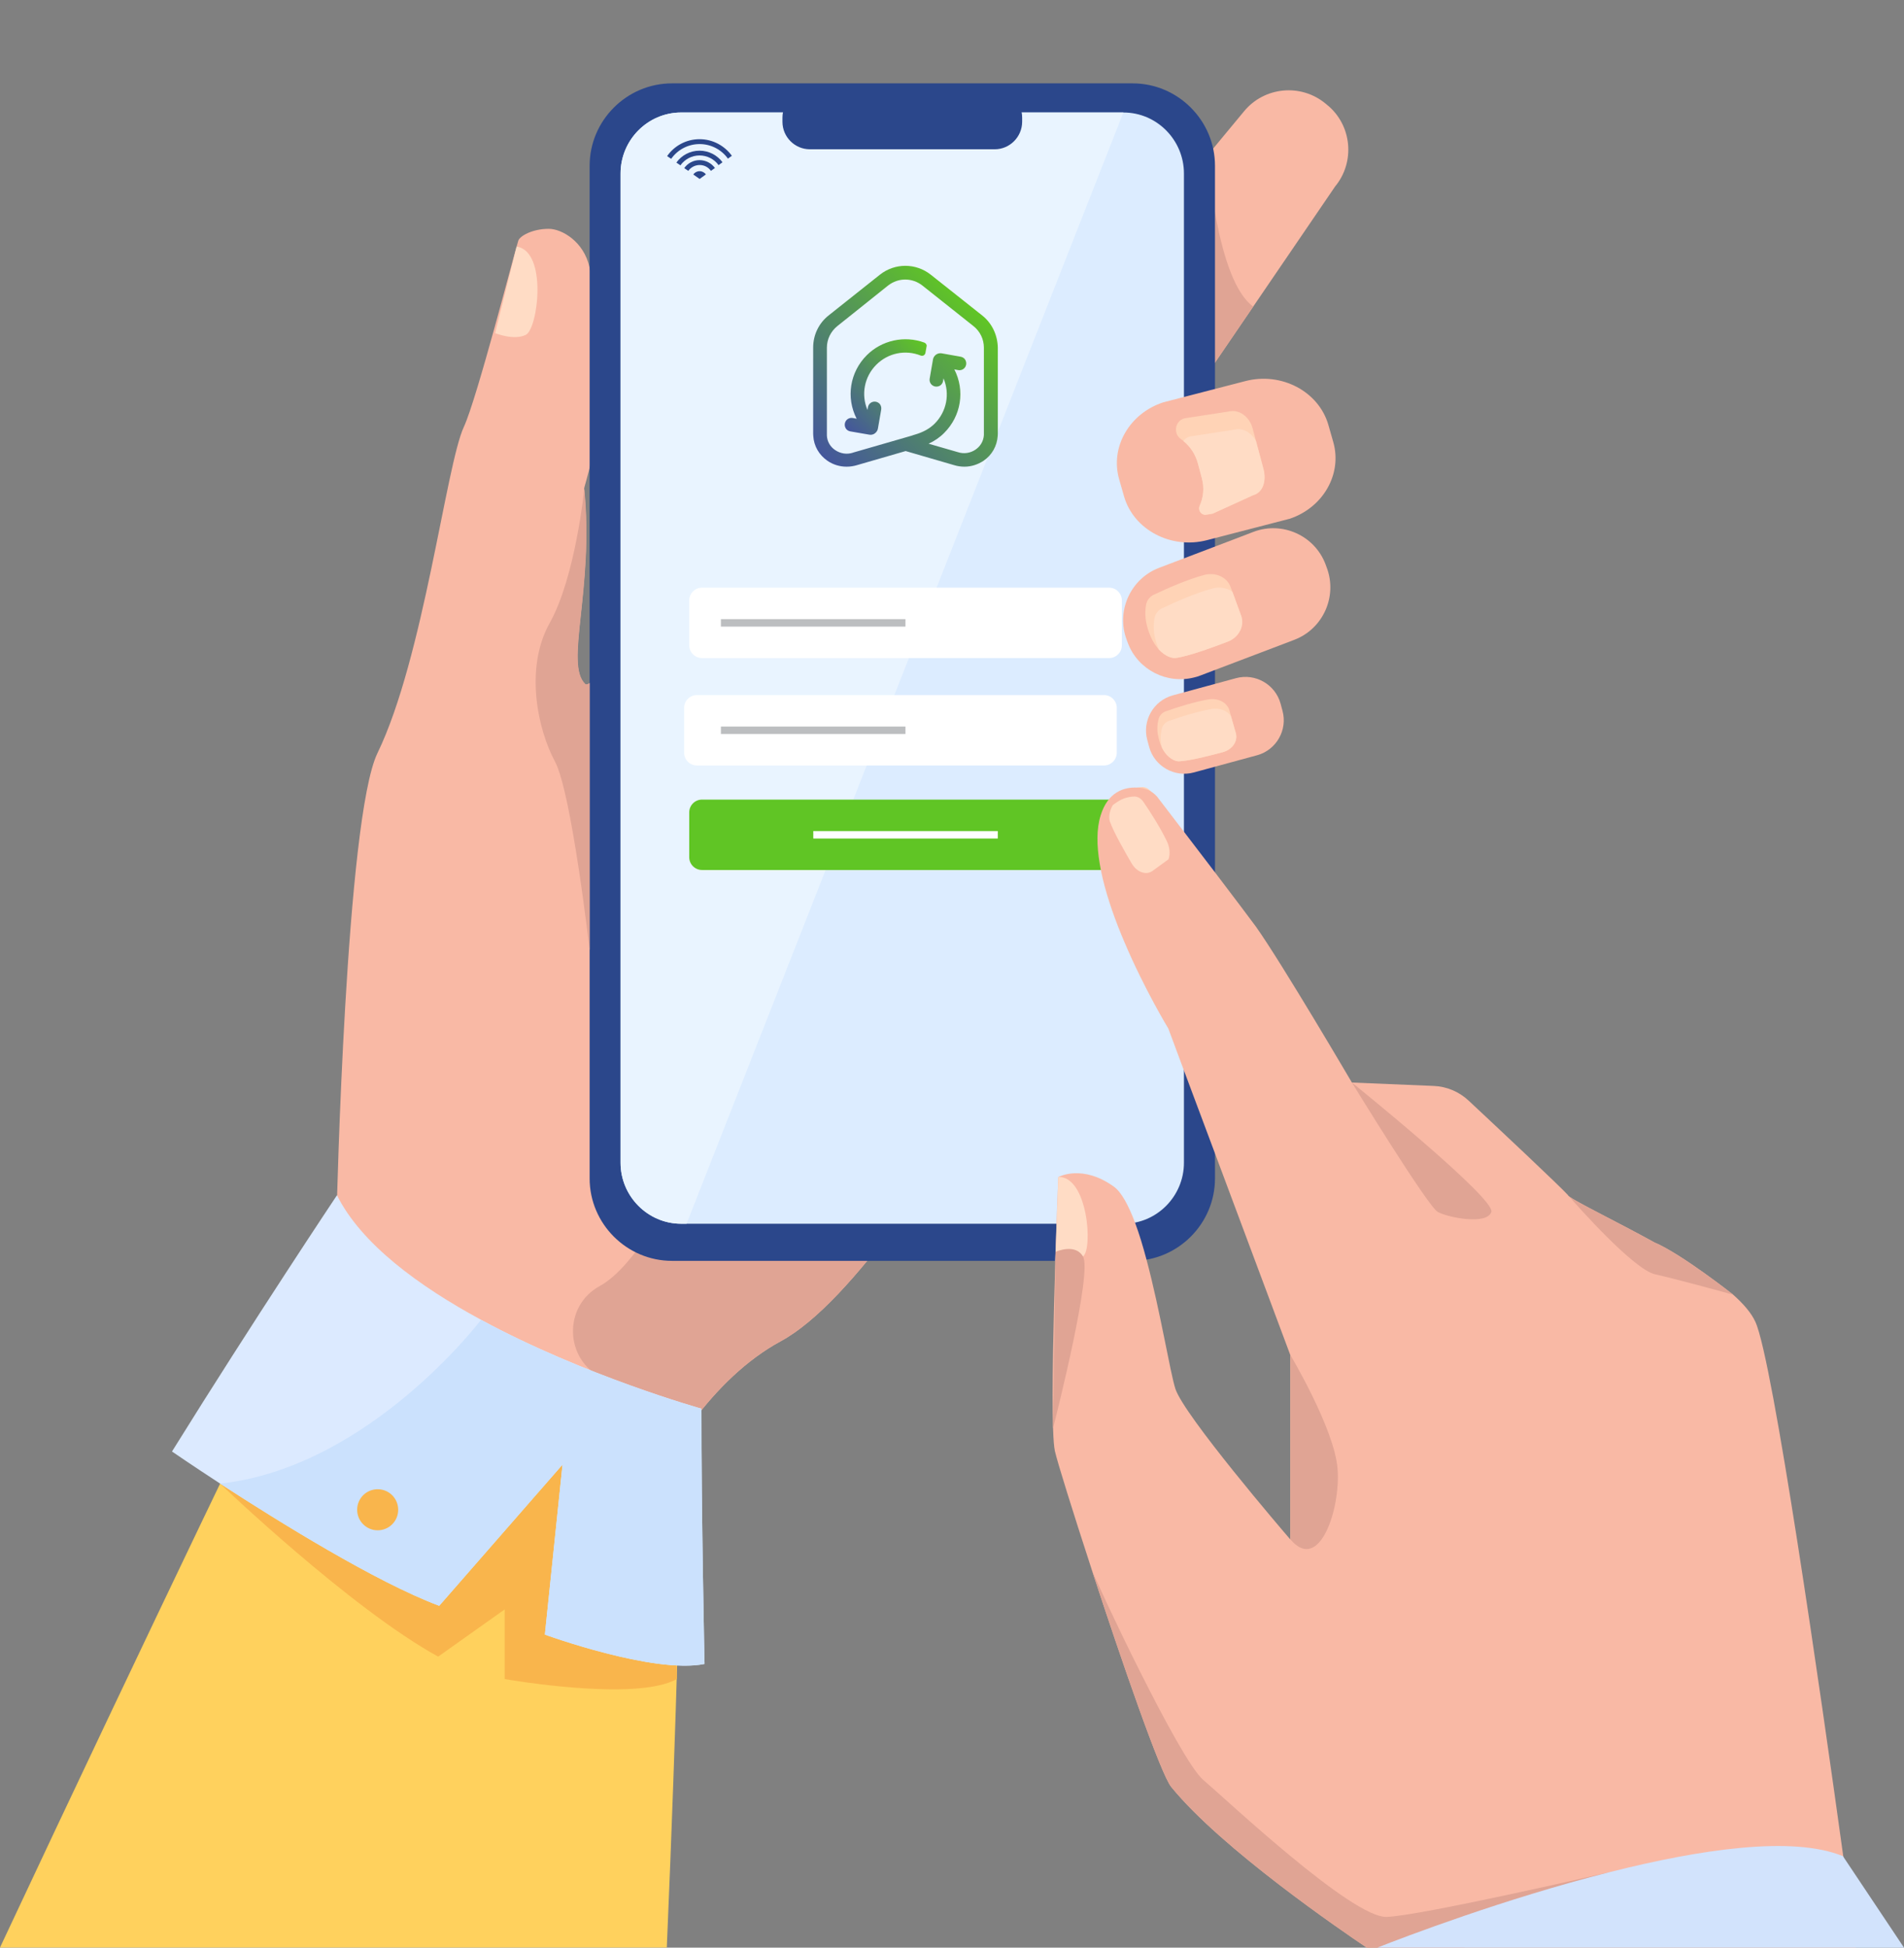 <?xml version="1.0" encoding="utf-8"?>
<!-- Generator: Adobe Illustrator 23.0.0, SVG Export Plug-In . SVG Version: 6.00 Build 0)  -->
<svg version="1.1" id="Слой_1" xmlns="http://www.w3.org/2000/svg" xmlns:xlink="http://www.w3.org/1999/xlink" x="0px" y="0px"
	 viewBox="0 0 1791.2 1831.7" style="enable-background:new 0 0 1791.2 1831.7;" xml:space="preserve">
<rect x="0" y="0" width="1791.2" height="1831.7" fill="#808080" stroke="none"/>
<style type="text/css">
	.st0{fill:#F9B9A5;}
	.st1{fill:#FFD15D;}
	.st2{fill:#E0A494;}
	.st3{fill:#FFDCC5;}
	.st4{fill:#2B478B;}
	.st5{fill:#DCECFF;}
	.st6{fill:#E9F4FF;}
	.st7{fill:#FFD3B6;}
	.st8{fill:#F9B54C;}
	.st9{fill:#DCEAFF;}
	.st10{fill:#60C525;}
	.st11{fill:#CBE1FD;}
	.st12{fill:url(#SVGID_1_);}
	.st13{fill:url(#SVGID_2_);}
	.st14{fill:#FFFFFF;}
	.st15{fill:none;stroke:#FFFFFF;stroke-width:7;stroke-miterlimit:10;}
	.st16{fill:none;stroke:#BCBEC0;stroke-width:7;stroke-miterlimit:10;}
	.st17{fill:#D2E3FC;}
</style>
<g>
	<path class="st0" d="M1038.6,823.6c0,0-95.7,191.5-193,323.8c-38.7,52.6-77.6,95.8-110.9,113.9c-32.5,17.6-60.1,45-82.9,75.4
		c-59,78.6-86.3,177.1-86.3,177.1l-248.7-376.2c0,0,8.5-367.8,38.3-429.3c43.5-89.7,64.5-270.8,81.3-306.9
		c12.4-26.8,47.8-164.9,51.2-175.1c1.5-4.4,13.3-11.1,28.6-11.1c12.3,0,33.1,11.9,38.4,36.3c26.6,123.3-5.4,204.6-5.1,208.3
		c9.4,94.8-18.8,165.1,1,183.7c0.7,0.7,2.1,0.4,4-0.9c34.3-22,247.1-332.2,273.3-338.9C855.6,296.5,1038.6,823.6,1038.6,823.6z"/>
	<path class="st1" d="M640.4,1439.2c0,0-3.4,167.2-13.1,392.4H0c143.4-305.8,268.1-563.1,268.1-563.1S625.2,1279.4,640.4,1439.2z"/>
	<path class="st0" d="M1256,175.4l-77,112.9l-75.6,110.8c-4.6,5.6-9.9,7.5-15.7,6.9c-18.1-1.7-40.6-27.9-58.1-42.4l-1.8-1.5
		c-23.1-19.1-26.3-53.5-7.2-76.6L1136.1,146v0l34.3-41.4c19.1-23.1,53.5-26.3,76.6-7.2l1.8,1.5
		C1271.8,117.8,1275.1,152.3,1256,175.4z"/>
	<path class="st2" d="M1179,288.3l-75.6,110.8c-4.6,5.6-9.9,7.5-15.7,6.9l48.4-260C1136.2,147.4,1144.5,264.1,1179,288.3z"/>
	<path class="st2" d="M845.6,1147.3c-38.7,52.6-77.6,95.8-110.9,113.9c-32.5,17.6-60.1,45-82.9,75.4c-26.2-12.2-56.1-26.6-85.3-40.7
		c-35.6-17.3-36.9-67.8-2.1-86.5c0.3-0.2,0.7-0.4,1-0.6c32.6-18.7,66.1-84.6,66.1-84.6L845.6,1147.3z"/>
	<path class="st3" d="M486,231.9l-20.2,81.4c0,0,17.6,7.2,28.9,1.6C506.1,309.3,515.3,236.3,486,231.9z"/>
	<g>
		<path class="st4" d="M1065.5,1185.8H632.2c-42.6,0-77.5-34.9-77.5-77.5V155.9c0-42.6,34.9-77.5,77.5-77.5h433.3
			c42.6,0,77.5,34.9,77.5,77.5v952.4C1143,1150.9,1108.1,1185.8,1065.5,1185.8z"/>
		<g>
			<path class="st5" d="M1113.8,163.2v930.3c0,31.6-25.6,57.4-57,57.4H640.8c-31.3,0-57-25.8-57-57.4V163.2
				c0-31.6,25.6-57.4,57-57.4h416.1C1088.2,105.8,1113.8,131.6,1113.8,163.2z"/>
			<path class="st6" d="M1056.8,105.8L645.9,1150.9h-5.1c-31.3,0-57-25.8-57-57.4V163.2c0-31.6,25.6-57.4,57-57.4H1056.8z"/>
		</g>
		<path class="st4" d="M935.8,140.4H761.9c-14.2,0-25.8-11.6-25.8-25.8v-4c0-14.2,11.6-25.8,25.8-25.8h173.9
			c14.2,0,25.8,11.6,25.8,25.8v4C961.5,128.8,949.9,140.4,935.8,140.4z"/>
	</g>
	<g>
		<path class="st0" d="M1217.7,601.7l-11.5,4.4l-77.2,29.3c-1.8,0.7-3.6,1.3-5.5,1.7c-25.6,6.6-52.8-7-62.4-32.2l-1.1-3
			c-10.3-27,3.4-57.6,30.5-67.9l72-27.4l5.2-2l11.5-4.4c27-10.3,57.6,3.4,67.8,30.5l1.1,3C1258.4,560.9,1244.7,591.4,1217.7,601.7z"
			/>
		<path class="st7" d="M1154.9,603.5c-12.9,4.9-36.2,13.6-48.7,15.3c-3.5,0.5-10-1.4-16.1-8.1c-3.6-4-7.1-9.7-9.7-17.5
			c-1.2-3.7-2.2-7.4-2.6-11.2c-0.5-4.4-0.4-8.9,0.4-13.3c0.7-4,3.4-7.6,7.4-9.5c0,0,0,0,0.1,0c13.3-6.3,31.2-14.1,46.8-18.4
			c10.8-3,21.8,1.8,25.2,11.3l1.6,4.4l8.3,22.7C1171,588.7,1165.5,599.5,1154.9,603.5z"/>
		<path class="st3" d="M1154.9,603.5c-12.9,4.9-36.2,13.6-48.7,15.3c-3.5,0.5-10-1.4-16.1-8.1c-0.6-1.5-1.2-3.1-1.8-4.8
			c-1.2-3.7-2.2-7.4-2.6-11.2c-0.5-4.4-0.4-8.9,0.4-13.3c0.7-4,3.4-7.6,7.4-9.5c0,0,0,0,0.1,0c13.3-6.3,31.2-14.1,46.8-18.4
			c6.9-1.9,13.9-0.6,19,3l8.3,22.7C1171,588.7,1165.5,599.5,1154.9,603.5z"/>
	</g>
	<g>
		<path class="st0" d="M1182.6,710.3l-59.6,16.2c-18.1,4.9-36.9-5.8-41.9-23.9l-1.8-6.7c-4.9-18.1,5.8-36.9,23.9-41.9l59.6-16.2
			c18.1-4.9,36.9,5.8,41.9,23.9l1.8,6.7C1211.5,686.5,1200.7,705.4,1182.6,710.3z"/>
		<path class="st7" d="M1150.4,707.4c-10.9,2.9-30.7,8.1-41.1,8.6c-3.8,0.2-11.3-3-16.2-12.9c-1.2-2.4-2.2-5.2-3-8.4
			c-0.7-2.9-1.3-5.8-1.3-8.8c-0.1-3.5,0.4-6.9,1.3-10.2c0.9-3,3.4-5.6,6.7-6.8c0,0,0,0,0.1,0c11.3-4,26.6-8.8,39.8-11.1
			c9.1-1.6,17.7,2.8,19.9,10.3l1.5,5.4l4.6,16.1C1164.7,697.1,1159.3,705,1150.4,707.4z"/>
		<path class="st3" d="M1150.4,707.4c-10.9,2.9-30.7,8.1-41.1,8.6c-3.8,0.2-11.3-3-16.2-12.9c-0.7-2.7-1.1-5.4-1.2-8.2
			c-0.1-3.4,0.4-6.9,1.3-10.2c0.9-3,3.4-5.6,6.7-6.8c0,0,0,0,0.1,0c11.3-4,26.6-8.8,39.8-11.1c7.5-1.3,14.8,1.5,18.2,6.7l4.6,16.1
			C1164.7,697.1,1159.3,705,1150.4,707.4z"/>
	</g>
	<path class="st8" d="M207,1395.3c0,0,122.6,117.4,205.2,162.7l62.6-44.4v65.5c0,0,123.1,21.8,161.9,0v-178.5L291,1227.4L207,1395.3
		z"/>
	<path class="st9" d="M662.8,1564.9c-47.6,9.8-150.2-27.6-150.2-27.6l16.6-159.9l-116,132.8c-59-22-151.3-79.3-206.1-114.9
		c-27.3-17.8-45.3-30.2-45.3-30.2c77.4-124.5,155.2-241,155.2-241c22.8,45.7,76.9,85.4,135.5,117.1c97.4,52.8,207.4,83.6,207.4,83.6
		C659.7,1419.9,662.8,1564.9,662.8,1564.9z"/>
	<g>
		<path class="st0" d="M1214.1,487.6c-0.4,0.2-0.8,0.3-1.3,0.4l-77.3,20c-34,8.8-69.1-9.8-78.1-41.3l-4.6-16.1
			c-8.6-30.3,9.9-61.9,41.5-72.2l25.5-6.6l51.8-13.4c34-8.8,69.1,9.8,78.1,41.3l4.6,16.1C1262.8,445.7,1244.9,476.9,1214.1,487.6z"
			/>
		<path class="st7" d="M1178.7,465.8l-37.5,17.1c-0.1,0-0.1,0-0.2,0.1c-1.5,0.4-3,0.7-4.5,0.9c-0.6,0.1-1.3,0.2-1.9,0.2
			c-0.3,0-0.5,0-0.8,0c-4.1-0.1-7-4.6-5.2-8.5c3.5-7.8,4.5-16.8,2.1-25.7l-0.9-3.3c0,0,0-0.1,0-0.1l-2.9-10.8
			c-2.3-8.6-7.2-15.8-13.6-21c-0.8-0.6-1.6-1.2-2.4-1.8c-7.4-5.2-5.5-17,3.2-19.4c0.1,0,0.2,0,0.2-0.1l41.2-6.3
			c10.2-2.8,20,5.1,22.8,15.4l3.3,12.3l7,26.2C1191.3,451.3,1188.9,463,1178.7,465.8z"/>
		<path class="st3" d="M1178.7,465.8l-37.5,17.1c-0.1,0-0.1,0-0.2,0.1c-0.9,0.2-3.6,0.6-7.2,1.2c-4.1-0.1-7-4.6-5.2-8.5
			c3.5-7.8,4.5-16.8,2.1-25.7l-0.9-3.3c0,0,0-0.1,0-0.1l-2.9-10.8c-2.3-8.6-7.2-15.8-13.6-21c1.3-2,3.3-3.5,5.9-4.2
			c0.1,0,0.2,0,0.2-0.1l41.2-6.3c8.6-2.4,16.9,2.9,21,10.7l7,26.2C1191.3,451.3,1188.9,463,1178.7,465.8z"/>
	</g>
	<path class="st2" d="M554.7,893.7c0,0-17-148.7-32.7-177.7c-15.7-29-29-87.1-4.8-130.2c24.2-43.2,32.5-126.2,32.5-126.2
		c9.4,94.8-18.8,165.1,1,183.7c0.7,0.7,2.1,0.4,4-0.9L554.7,893.7z"/>
	<path class="st7" d="M1064.6,812c-6-10.3-16.8-29-20.5-39.5c-1-3-0.9-8.9,2.7-15.2c2.2-3.8,5.6-7.7,10.8-11.2
		c2.4-1.6,4.9-3.1,7.6-4.1c3.1-1.1,6.4-1.7,9.7-1.8c3,0,6.1,1.7,8.3,4.8c0,0,0,0,0,0c7.1,10.4,16.2,24.6,22.3,37.4
		c4.3,8.9,2.9,19.1-3.3,23.6l-2.9,2.1l-14.8,10.8C1078.4,823.5,1069.5,820.4,1064.6,812z"/>
	<g>
		<path class="st4" d="M664.1,164l-5.9,4.3l-6-4.2c1.3-1.9,3.5-3.1,6-3.1C660.6,161,662.7,162.2,664.1,164z"/>
		<g>
			<path class="st4" d="M658.1,150.6c-6,0-11.2,3-14.4,7.5l3.8,2.6c2.4-3.3,6.3-5.5,10.7-5.5c4.4,0,8.2,2.1,10.6,5.5l3.8-2.7
				C669.3,153.5,664,150.6,658.1,150.6z"/>
		</g>
		<g>
			<path class="st4" d="M658.1,130.9c-12.6,0-23.8,6.3-30.5,15.9l3.8,2.6c5.9-8.4,15.7-13.9,26.8-13.9c10.9,0,20.7,5.4,26.6,13.7
				l3.7-2.7C681.7,137.1,670.6,130.9,658.1,130.9z"/>
		</g>
		<g>
			<path class="st4" d="M658.1,141.7c-9,0-16.9,4.4-21.8,11.2l3.8,2.6c4-5.6,10.6-9.3,18-9.3c7.4,0,13.9,3.6,17.9,9.1l3.7-2.7
				C674.9,146.1,667,141.7,658.1,141.7z"/>
		</g>
	</g>
	<path class="st10" d="M1043.4,818.2h-383c-6.6,0-12-5.4-12-12V764c0-6.6,5.4-12,12-12h383c6.6,0,12,5.4,12,12v42.2
		C1055.4,812.8,1050,818.2,1043.4,818.2z"/>
	<path class="st11" d="M662.8,1564.9c-47.6,9.8-150.2-27.6-150.2-27.6l16.6-159.9l-116,132.8c-59-22-151.3-79.3-206.1-114.9
		c140.5-15.3,245.4-154,245.4-154c97.4,52.8,207.4,83.6,207.4,83.6C659.7,1419.9,662.8,1564.9,662.8,1564.9z"/>
	<path class="st8" d="M336,1419.7c0.1-10.7,8.8-19.2,19.5-19.1c10.7,0.1,19.2,8.8,19.1,19.5c-0.1,10.7-8.8,19.2-19.5,19.1
		C344.5,1439.1,335.9,1430.4,336,1419.7z"/>
	<g>
		<g>
			
				<linearGradient id="SVGID_1_" gradientUnits="userSpaceOnUse" x1="922.614" y1="838.967" x2="780.975" y2="980.607" gradientTransform="matrix(1 0 0 1 0 -544)">
				<stop  offset="0" style="stop-color:#60C525"/>
				<stop  offset="1" style="stop-color:#44569C"/>
			</linearGradient>
			<path class="st12" d="M923.9,296.6l-48.2-38.2c-14.1-11.2-33.9-11.2-48,0l-48.1,38.2c-9.3,7.3-14.6,18.4-14.6,30.2V408
				c0,0.6,0,1.3,0.1,1.9c0.5,9.5,5.4,18,13.4,23.5c5.4,3.7,11.7,5.5,18,5.5c3.3,0,6.6-0.5,9.9-1.5l45.6-13.2l45.4,13.2
				c3.2,1,6.6,1.5,9.9,1.5c6.4,0,12.6-2,17.9-5.5c8-5.4,12.8-14,13.4-23.5c0-0.6,0.1-1.3,0.1-1.9v-81.2
				C938.4,315,933.2,303.9,923.9,296.6z M888.3,407.1c15.9-15.9,19.7-39.8,9.5-59.7l3.7,0.7c3.5,0.6,6.8-1.7,7.4-5.2
				c0.3-1.7-0.1-3.4-1-4.8c-0.9-1.4-2.5-2.3-4.1-2.6l-17.9-3.2c-1.9-0.3-3.7,0.1-5.3,1.2c-1.5,1.1-2.6,2.7-2.9,4.6l-3.1,18
				c-0.6,3.5,1.7,6.8,5.2,7.4c1.7,0.3,3.4-0.1,4.8-1c1.4-1,2.3-2.5,2.6-4.1l0.4-2.6c6.2,14.5,3,31.3-8.3,42.6
				c-4.7,4.7-10.8,8.1-18.8,10.4c-0.9,0.3-1.8,0.5-2.7,0.9l-55.1,15.9l-0.2,0.1c-5.7,1.9-11.7,1-16.8-2.4c-4.7-3.1-7.6-8.2-7.8-13.7
				c0-0.3,0-0.8,0-1.1v-81.5c0-7.9,3.6-15.3,9.8-20.3l47.8-38.2c4.8-3.7,10.4-5.6,16.1-5.6c5.7,0,11.3,1.9,16.1,5.6l48.1,38.2
				c6.2,4.9,9.8,12.3,9.8,20.3V408c0,0.4,0,0.8,0,1.1c-0.3,5.5-3.1,10.5-7.8,13.7c-4.9,3.4-11.1,4.3-16.8,2.4l-27.4-7.9
				C879.2,414.7,884.2,411.3,888.3,407.1z"/>
			
				<linearGradient id="SVGID_2_" gradientUnits="userSpaceOnUse" x1="869.024" y1="865.185" x2="791.365" y2="942.845" gradientTransform="matrix(1 0 0 1 0 -544)">
				<stop  offset="0" style="stop-color:#60C525"/>
				<stop  offset="1" style="stop-color:#44569C"/>
			</linearGradient>
			<path class="st13" d="M869.6,322.2c-18.8-6.9-40.1-2.2-54.2,11.9c-15.9,15.9-19.7,39.8-9.5,59.7l-3.7-0.7
				c-3.5-0.6-6.8,1.7-7.4,5.2c-0.3,1.7,0.1,3.4,1,4.8s2.5,2.3,4.1,2.6l17.9,3.1c0.4,0.1,0.9,0.1,1.2,0.1c1.4,0,2.8-0.4,4-1.3
				c1.5-1.1,2.6-2.7,2.9-4.5l3.1-17.9c0.3-1.7-0.1-3.4-1-4.8s-2.5-2.3-4.1-2.6c-3.5-0.6-6.8,1.7-7.4,5.2l-0.4,2.6
				c-6.2-14.5-3-31.3,8.3-42.6c11-11,27.3-14.4,41.8-8.6c0.9,0.3,2,0.3,2.8-0.2c0.9-0.5,1.4-1.4,1.6-2.3l1.1-6.2
				C872.1,324.4,871.1,322.8,869.6,322.2z"/>
		</g>
	</g>
	<path class="st14" d="M1043.4,618.9h-383c-6.6,0-12-5.4-12-12v-42.2c0-6.6,5.4-12,12-12h383c6.6,0,12,5.4,12,12v42.2
		C1055.4,613.5,1050,618.9,1043.4,618.9z"/>
	<path class="st14" d="M1038.6,719.9h-383c-6.6,0-12-5.4-12-12v-42.2c0-6.6,5.4-12,12-12h383c6.6,0,12,5.4,12,12v42.2
		C1050.6,714.5,1045.2,719.9,1038.6,719.9z"/>
	<path class="st0" d="M1745.9,1831.7h-460.1c-22.1-14.8-136.6-92.9-184-151.2c-10-12.3-46.8-118.8-75-205.1
		c-17.6-54-32-100.1-34.4-110.7c-0.8-3.7-1.4-11-1.7-20.9v-0.1c-1.2-35.3,0.4-103.5,2.1-157.6l0-0.3l0-0.7c0.1-2.4,0.2-4.7,0.2-7
		v-0.1c0-0.2,0-0.5,0-0.7c0.3-9.4,0.6-18.3,0.9-26.3c0.7-20.1,1.3-35.3,1.6-41.2l0.1-2.8c0,0,0,0,0,0c0.7-0.4,22.9-12.2,52.4,9.1
		c7.1,5.2,13.7,17.6,19.8,33.8c3.9,10.4,7.5,22.3,10.8,34.8c12.9,48.2,22.2,105.9,27.1,121.3c8,25,102,134.7,107.9,141.5
		c0.1,0.1,0.2,0.2,0.3,0.3v-173.3l-71-190l-29.2-78l-14.6-39.2c0,0-22.5-36.9-41.3-81.3c-8.3-19.4-15.8-40.3-20.5-60.1
		c-1.1-4.7-2.1-9.4-2.8-14c0,0,0,0,0,0c-2.8-16.8-3-32.3,0.9-44.9c6.9-22.5,22.3-26.8,34.2-26.3c1.2,0,2.4,0.1,3.6,0.3
		c1.2,0.1,2.3,0.4,3.4,0.7c2.1,0.6,4.1,1.4,5.9,2.5c0,0,0,0,0,0c3,1.8,5.7,4.2,7.7,7.2c0,0,10,13.1,23.5,30.7
		c8.9,11.6,19.2,25.1,29.2,38.2c17.7,23.3,34.1,45,38.7,51.3c24.4,34.4,90.2,146.5,90.2,146.5l77,3.2c12.2,0.5,23.8,5.4,32.7,13.7
		c27.4,25.6,86.4,80.9,93.7,89.1c0,2.7,45.9,24.8,81.3,44.4c25.3,10.7,73.5,48.7,73.5,48.7c10,8.8,17.6,17.6,21.4,26
		c16.5,35.9,61.3,348.4,82.7,502.9C1741,1795.8,1745.5,1829.1,1745.9,1831.7z"/>
	<line class="st15" x1="765.1" y1="785.1" x2="938.7" y2="785.1"/>
	<line class="st16" x1="678.2" y1="686.8" x2="851.8" y2="686.8"/>
	<line class="st16" x1="678.2" y1="585.8" x2="851.8" y2="585.8"/>
	<path class="st3" d="M1064.6,812c-6-10.3-16.8-29-20.5-39.5c-1-3-0.9-8.9,2.7-15.2c1-0.8,2-1.6,3.1-2.3c2.4-1.6,4.9-3.1,7.6-4.1
		c3.1-1.1,6.4-1.7,9.7-1.8c3,0,6.1,1.7,8.3,4.8c0,0,0,0,0,0c7.1,10.4,16.2,24.6,22.3,37.4c2.7,5.7,3.2,11.9,1.5,16.8l-14.8,10.8
		C1078.4,823.5,1069.5,820.4,1064.6,812z"/>
	<path class="st3" d="M995.6,1106.9l-2.8,79.1c0,0,16.6,2.7,26.1-4.4C1028.3,1174.6,1023.3,1106,995.6,1106.9z"/>
	<path class="st2" d="M993,1177.2C993,1177.2,993.1,1177.2,993,1177.2c8.4-3.1,20.1-5.1,25.8,4.4c8.9,14.8-24.1,145.6-28.2,162
		L993,1177.2z"/>
	<path class="st2" d="M1271.8,1018.1c0,0,71.3,116.4,80.8,121.7c9.4,5.2,46.2,12.6,50.4,0
		C1407.2,1127.2,1271.8,1018.1,1271.8,1018.1z"/>
	<path class="st2" d="M1630.4,1217.6c-0.1-0.1-0.2-0.2-0.4-0.3c0,0-48.2-38-73.5-48.7c-32.5-18-73.9-38.1-80.4-43.4
		c7.6,8.6,60.7,68.8,81.1,73.3C1575.2,1202.5,1616,1213.6,1630.4,1217.6z"/>
	<path class="st2" d="M1214,1447.8v-173.3c0,0,41.2,68.9,44.3,106.6C1261.4,1418.9,1241.2,1480,1214,1447.8z"/>
	<path class="st2" d="M1514.7,1760.5l-137.4,71.2h-91.5c-22.1-14.8-136.6-92.9-184-151.2c-10-12.3-46.8-118.8-75-205.1v0
		c3.8,11.5,82.6,179.3,105,198.4c22.4,19.1,140.3,130.2,172.8,129c31.5-1.1,199.3-39.7,209.7-42.1
		C1514.4,1760.6,1514.6,1760.6,1514.7,1760.5z"/>
	<path class="st17" d="M1791.2,1831.7h-495.5c24.8-9.8,119.9-46.1,218.5-71c0.2,0,0.3-0.1,0.5-0.1c84.6-21.4,171.8-34.4,219.1-14.9
		l0.3,0.5L1791.2,1831.7z"/>
</g>
</svg>
